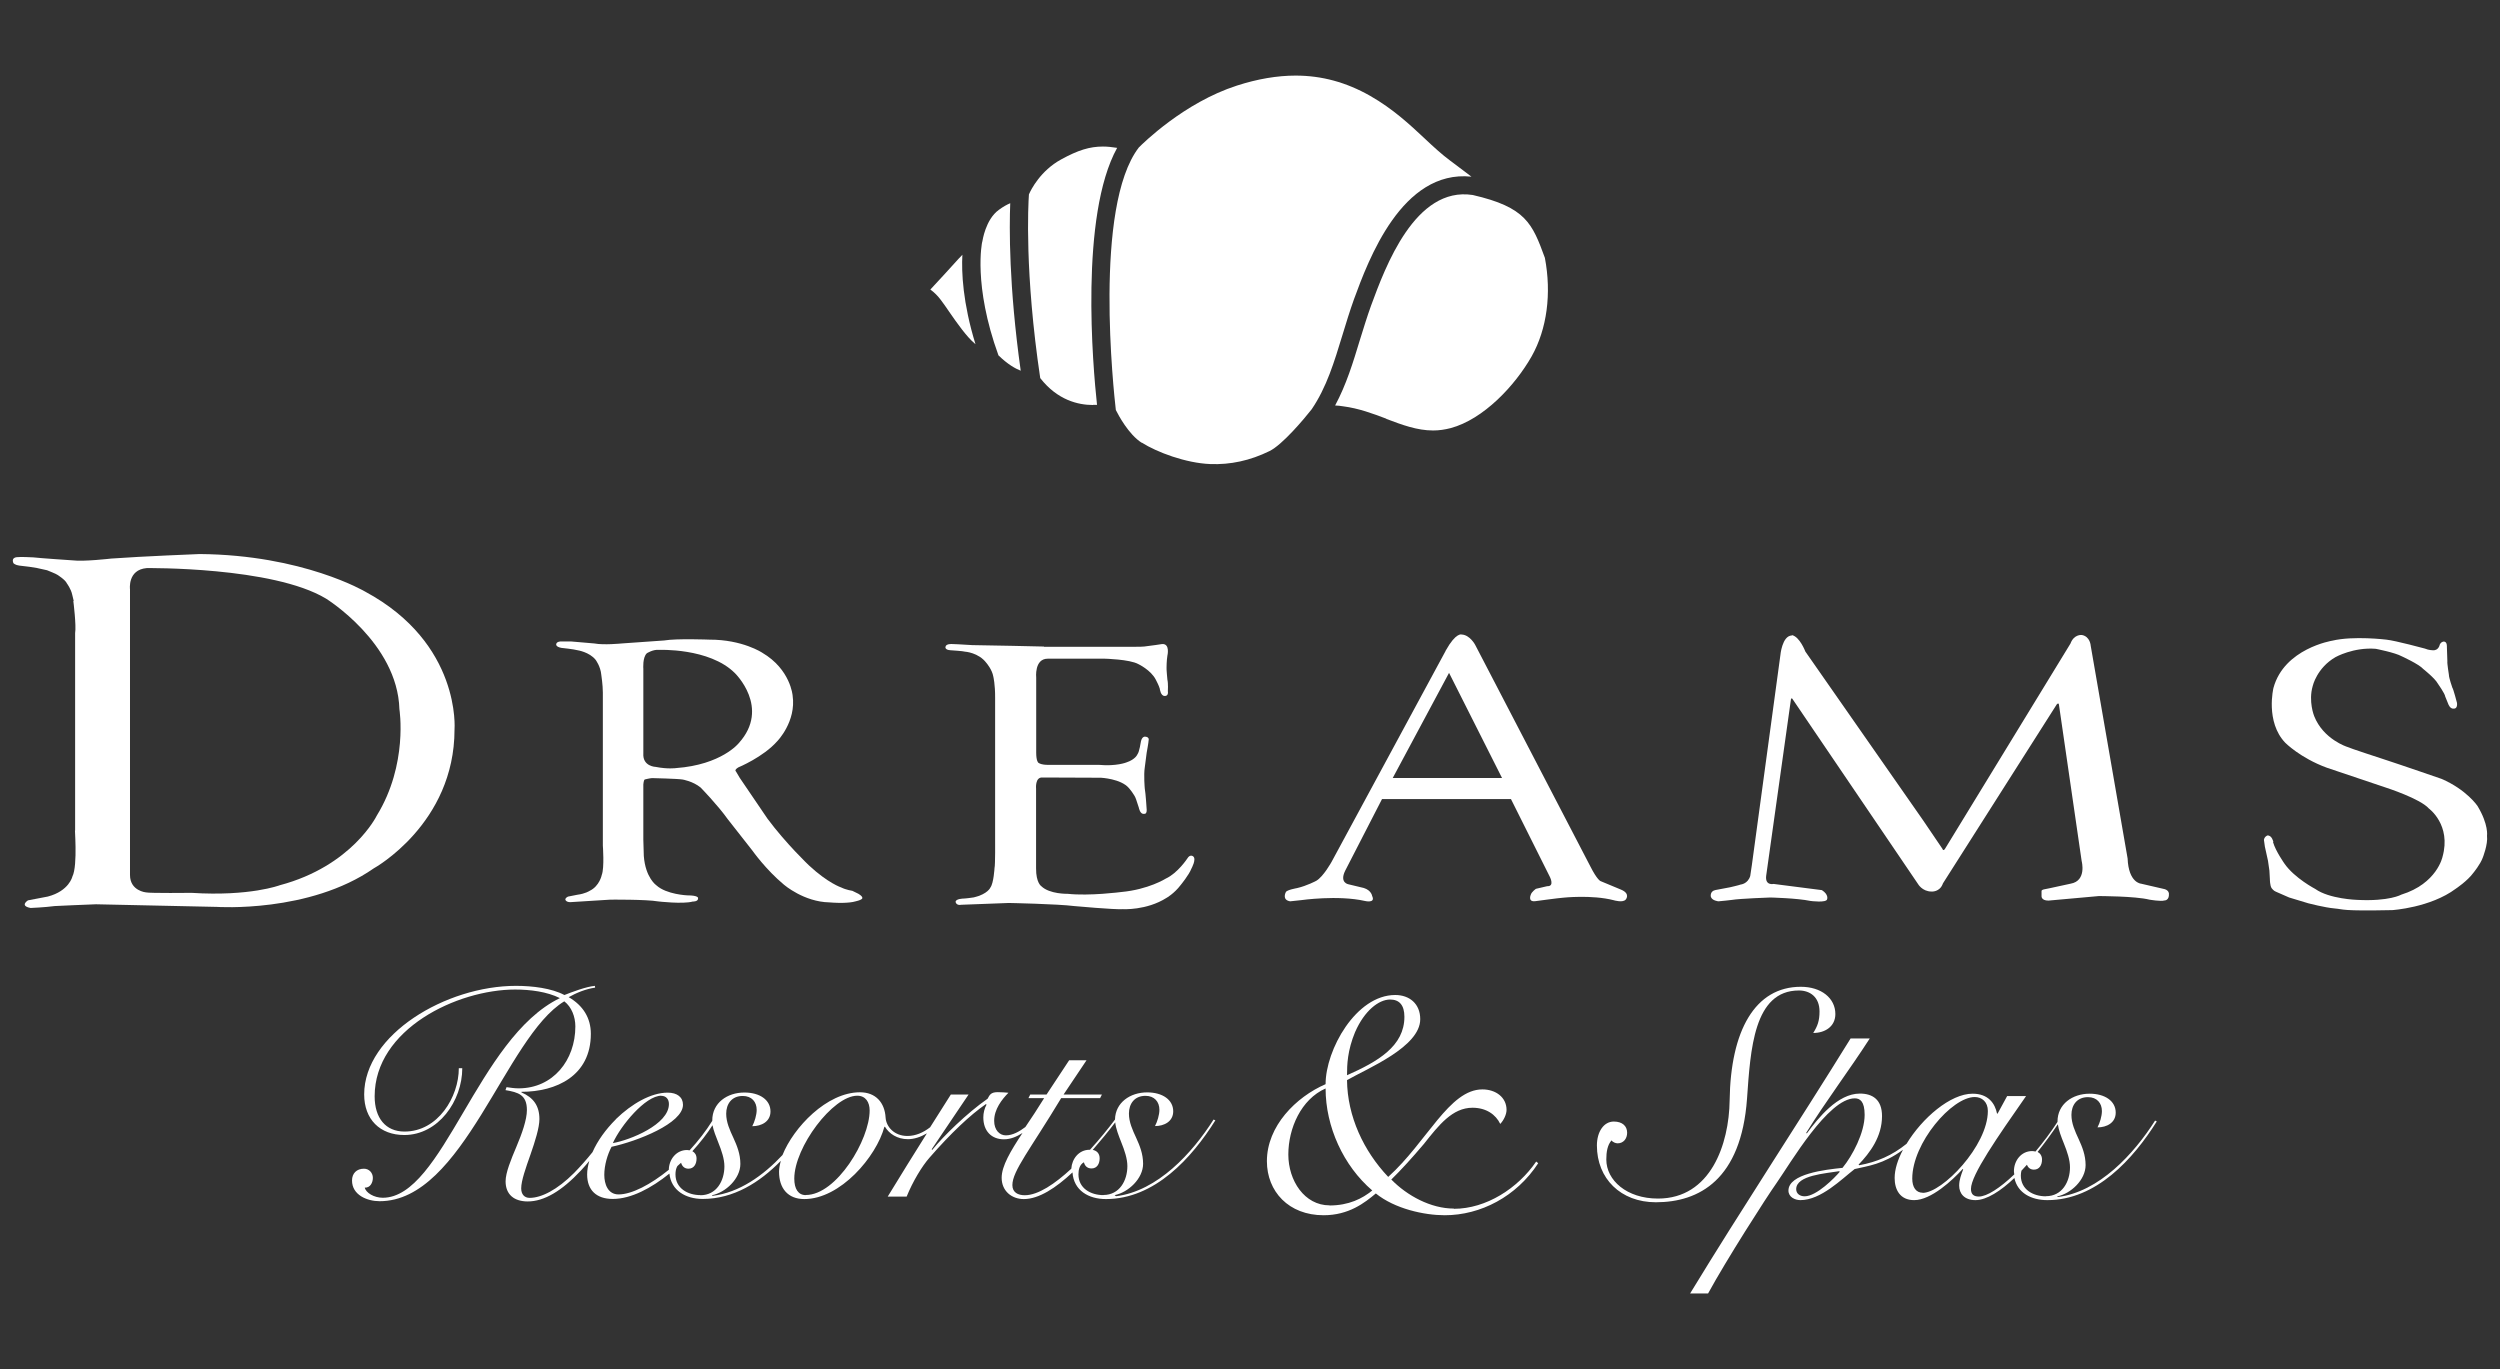 <svg xmlns="http://www.w3.org/2000/svg" id="uuid-2dda8f27-b8be-42b4-90d8-34abbc92c464" data-name="Capa 1" viewBox="0 0 210 115"><rect x="0" y="0" width="210" height="115" fill="#333333" stroke="none"/><defs><style>      .uuid-af3fe8a6-02cb-42b3-a73b-10bc8932e836 {        fill: #fff;        stroke-width: 0px;      }    </style></defs><g id="uuid-8e5ef219-822d-482d-9fbc-83abd9b794bd" data-name="uuid-3653b8d2-7fbf-49c6-8fa5-ab76cdc101aa"><g><path class="uuid-af3fe8a6-02cb-42b3-a73b-10bc8932e836" d="M80.59,21.66c-.8.89-1.62,1.78-2.44,2.66.33.24.63.54.89.89.2.26.44.61.7.99.65.94,1.46,2.09,2.13,2.65.02.02.05.04.07.06-1.07-3.48-1.18-6.05-1.1-7.51-.08.08-.16.18-.26.28h0v-.02Z"></path><path class="uuid-af3fe8a6-02cb-42b3-a73b-10bc8932e836" d="M82.52,20.27s-.01.05-.02.07h0s-.78,3.58,1.37,9.51c.77.75,1.41,1.11,1.87,1.29-1-7.12-.96-12.06-.88-14.07-.26.11-.58.28-.96.56-1.13.82-1.37,2.62-1.38,2.64h0Z"></path><path class="uuid-af3fe8a6-02cb-42b3-a73b-10bc8932e836" d="M91.81,34.01c.12,0,.23,0,.34,0-.35-3.24-1.46-15.88,1.69-21.59-.44-.07-.83-.11-1.2-.11-1.1,0-2.08.3-3.5,1.08-1.74.95-2.54,2.54-2.71,2.94-.06.85-.37,6.58.95,15.43,1.45,1.86,3.2,2.26,4.43,2.26Z"></path><path class="uuid-af3fe8a6-02cb-42b3-a73b-10bc8932e836" d="M116.46,35.19c1.32.5,2.58.97,3.92.97.5,0,.98-.07,1.48-.2,2.75-.74,5.4-3.56,6.8-6.03,1.29-2.29,1.68-5.28,1.11-8.27-1.06-2.9-1.6-4.25-6.06-5.28-4.84-.75-7.34,6.03-8.54,9.29-.34.94-.64,1.93-.94,2.89-.56,1.85-1.14,3.76-2.08,5.5.22,0,.44.04.67.07,1.32.17,2.49.61,3.63,1.04h0v.02Z"></path><path class="uuid-af3fe8a6-02cb-42b3-a73b-10bc8932e836" d="M95.91,37.18c1.27.81,3.71,1.72,5.74,1.8,1.7.07,3.36-.29,4.99-1.09,1.07-.52,2.9-2.69,3.54-3.51,1.26-1.85,1.9-3.99,2.59-6.25.3-.99.61-2,.96-2.98,1.21-3.3,4.02-10.92,9.87-10.31-.18-.14-.37-.28-.58-.44-.35-.26-.75-.56-1.21-.91-.7-.52-1.4-1.16-2.12-1.84-1.25-1.17-2.67-2.5-4.6-3.6-2.01-1.14-4.06-1.7-6.26-1.7-1.54,0-3.2.28-4.93.84-4.44,1.43-7.9,4.86-8.24,5.2-3.82,4.98-2.1,20.56-1.93,22.05.21.42,1.07,2.05,2.17,2.75h.01Z"></path></g><g><path class="uuid-af3fe8a6-02cb-42b3-a73b-10bc8932e836" d="M87.68,54.31s-5.21-.12-6-.12c0,0-1.06-.07-1.19-.07s-.5-.02-.5-.02c0,0-.53-.05-.57.24,0,0-.07.25.41.28,0,0,1.1.07,1.23.12,0,0,1.14.07,1.8.95,0,0,.48.55.58,1.15,0,0,.16.66.15,1.78v11.88s.02,2.16-.05,2.41c0,0-.07,1.26-.34,1.63,0,0-.21.56-1.4.84,0,0-.59.09-.87.1,0,0-.66.01-.66.28,0,0,.04.33.49.24l3.98-.15s4.09.08,5.5.26c0,0,3.41.31,4.07.26,0,0,2,.12,3.68-.95,0,0,.64-.36,1.18-1.07,0,0,.71-.86.91-1.39,0,0,.44-.79.15-1.02,0,0-.26-.23-.5.18,0,0-.8,1.22-1.8,1.68,0,0-1.45.92-3.75,1.13,0,0-2.66.35-4.5.15,0,0-1.51.04-2.21-.64,0,0-.45-.28-.44-1.5v-6.69s-.1-.99.54-.94l4.91.02s1.67.08,2.34.86c0,0,.48.54.61.95l.23.7s.1.59.45.52c0,0,.28.08.2-.51,0,0-.07-1.16-.15-1.62,0,0-.1-1.13,0-1.76l.16-1.24s.17-.93.16-1.02c0,0,.11-.3-.28-.33,0,0-.26-.05-.36.39,0,0-.14.92-.29,1.08,0,0-.15.44-.95.7,0,0-.83.33-2.27.2h-4.18s-.66.03-.93-.18c0,0-.18-.12-.18-.85v-6.3s-.17-1.59.97-1.59h4.79s2.08.05,2.81.45c0,0,1.07.5,1.48,1.32,0,0,.28.53.33.75,0,0,.07.63.42.61,0,0,.33.04.26-.41,0,0,.04-.62-.04-.96,0,0-.09-.94-.07-1.02,0,0,0-.56.07-.99,0,0,.25-1.02-.44-.98,0,0-1.02.16-1.29.18,0,0-.24.06-.99.05h-7.66.01v-.02Z"></path><path class="uuid-af3fe8a6-02cb-42b3-a73b-10bc8932e836" d="M52.23,54.05c.64-.05,3.55-.25,3.55-.25,1.08-.18,3.81-.07,3.81-.07,2.78-.01,4.44,1.1,4.44,1.1,2.37,1.39,2.55,3.59,2.55,3.59.32,2.2-1.29,3.84-1.29,3.84-1.18,1.34-3.27,2.2-3.27,2.2-.38.23-.2.34-.2.34l.32.54,2.33,3.43c1.56,2.1,3.48,3.92,3.48,3.92,1.61,1.5,2.72,1.86,2.72,1.86.4.2.93.28.93.28l.51.25c.53.32.26.45.26.45-.09.09-.49.18-.49.18-.29.09-.7.12-1.09.13-.58.01-1.12-.04-1.12-.04-2.14-.04-3.81-1.48-3.81-1.48-1.53-1.27-2.65-2.86-2.65-2.86l-2.08-2.65c-.87-1.22-2.28-2.66-2.28-2.66-.65-.53-1.51-.67-1.51-.67-.38-.07-2.57-.12-2.57-.12-.18.01-.59.11-.59.11-.11,0-.14.42-.14.42v4.64c0,.28.04,1.37.04,1.37.14,1.85,1.06,2.47,1.06,2.47.85.77,2.59.84,2.59.84.96,0,.91.23.91.23.03.31-.45.29-.45.29-.83.23-2.89-.01-2.89-.01-1.04-.18-4.03-.15-4.03-.15l-3.2.2c-.52.07-.58-.2-.58-.2,0-.18.24-.26.24-.26l.76-.15c.69-.09,1.04-.33,1.04-.33.84-.4,1.02-1.34,1.02-1.34.23-.59.09-2.46.09-2.46v-12.86c0-.63-.13-1.48-.13-1.48-.06-.72-.48-1.27-.48-1.27-.52-.65-1.51-.8-1.51-.8-.31-.09-1.37-.2-1.37-.2-.46-.09-.43-.28-.43-.28,0-.26.39-.26.39-.26h.84l1.98.17c.78.15,2.29,0,2.29,0h0ZM54.04,63.29c-.07,1.1,1.04,1.13,1.04,1.13,1.02.2,1.7.1,1.7.1,3.84-.28,5.28-2.1,5.28-2.1,2.69-2.98-.34-5.89-.34-5.89-2.15-2.13-6.39-1.94-6.39-1.94-.47-.05-.99.28-.99.28-.38.34-.3,1.31-.3,1.31v7.11Z"></path><path class="uuid-af3fe8a6-02cb-42b3-a73b-10bc8932e836" d="M190.96,70.71s-.12-.56-.5-.53c0,0-.25.09-.29.37l.08.57.26,1.18.12.83.04.72s0,.55.15.76c0,0,.17.23.35.29l1.12.49,1.62.49s1.38.36,2.2.43.47.23,4.84.14c0,0,3.2-.2,5.34-1.8,0,0,.98-.65,1.48-1.34,0,0,.57-.69.78-1.26,0,0,.45-1.12.36-1.84,0,0,.15-.94-.8-2.51,0,0-.91-1.36-3.01-2.27,0,0-3.41-1.18-5.01-1.7,0,0-2.71-.88-2.92-.99,0,0-2.01-.63-2.78-2.59,0,0-.5-1.23-.12-2.53,0,0,.34-1.51,1.91-2.42,0,0,1.51-.85,3.38-.7,0,0,1.61.31,2.19.63,0,0,1.45.66,1.81,1.07,0,0,.97.77,1.21,1.21,0,0,.61.86.63,1.1l.26.64s.15.45.51.37c0,0,.27,0,.22-.47,0,0-.31-1.2-.39-1.28,0,0-.3-.86-.29-1.08,0,0-.16-.99-.13-1.14l-.04-1.21s.04-.45-.26-.45c0,0-.22,0-.34.26,0,0-.09.53-.61.47,0,0-.31,0-.64-.14,0,0-2.47-.67-3.24-.75,0,0-2.76-.34-4.55.09,0,0-4.03.65-4.93,3.97,0,0-.69,2.84.99,4.6,0,0,1.26,1.28,3.5,2.1l4.99,1.68s2.85.92,3.57,1.74c0,0,1.91,1.37,1.15,4.07,0,0-.46,2.24-3.46,3.17,0,0-1,.58-3.71.44,0,0-2.33-.07-3.52-.92,0,0-1.74-.91-2.58-2.12,0,0-.75-1.06-.96-1.8v-.02l.02-.02Z"></path><path class="uuid-af3fe8a6-02cb-42b3-a73b-10bc8932e836" d="M6.19,50.47l-.12-.5c-.1-.5-.45-.96-.45-.96-.13-.31-.79-.72-.79-.72-.07-.07-.88-.39-.88-.39l-.86-.19-.63-.1-.84-.1h0s.34.04,0,0-.49-.2-.49-.2c-.23-.54.37-.51.37-.51.13-.04,1.3.02,1.3.02.45.06,3.3.25,3.3.25.91.12,3.24-.15,3.24-.15,2.59-.19,7.43-.38,7.43-.38,8.69.07,13.91,3.16,13.91,3.16,8.08,4.35,7.5,11.58,7.5,11.58,0,7.93-6.78,11.66-6.78,11.66-5.41,3.77-13.18,3.24-13.18,3.24l-10.16-.22c-.5.01-3.47.15-3.47.15-.8.11-2.02.16-2.02.16-.96-.18-.22-.64-.22-.64l1.67-.32c1.79-.47,2.06-1.68,2.06-1.68.48-.94.15-4.41.23-3.83v-16.61c.11-.64-.15-2.7-.15-2.7M10.92,73.5c0,1.34,1.34,1.46,1.34,1.46.31.08,3.84.04,3.84.04,4.9.31,7.4-.64,7.4-.64,6.09-1.62,8.15-5.85,8.15-5.85,2.65-4.31,1.9-8.94,1.9-8.94-.16-5.58-6.17-9.29-6.17-9.29-4.47-2.69-15.06-2.56-15.06-2.56-1.62.14-1.4,1.79-1.4,1.79v23.98h0Z"></path><path class="uuid-af3fe8a6-02cb-42b3-a73b-10bc8932e836" d="M121.44,54.65c.87-1.56,1.34-1.35,1.34-1.35.69.03,1.13.86,1.13.86l9.67,18.6c.58,1.15.86,1.25.86,1.25l1.73.72c.81.34.4.82.4.82-.23.31-1.01.07-1.01.07-1.86-.48-4.29-.21-4.29-.21-.32.02-2.32.29-2.32.29-.63.07-.37-.53-.37-.53.07-.26.44-.51.44-.51l.94-.22c.68.03.2-.84.2-.84l-3.24-6.48h-10.83l-3.1,6.03c-.49,1.01.28,1.13.28,1.13l1.29.31c.64.2.7.67.7.67.31.65-.61.42-.61.42-2.26-.51-5.34-.07-5.34-.07-.27.03-.94.1-.94.1-.72-.12-.36-.77-.36-.77.07-.19.94-.34.94-.34.83-.19,1.61-.61,1.61-.61.6-.34,1.29-1.59,1.29-1.59l9.58-17.72h-.01l.02-.03ZM116.99,65.35h9.18l-4.45-8.83-4.73,8.83Z"></path><path class="uuid-af3fe8a6-02cb-42b3-a73b-10bc8932e836" d="M150.51,53.38c-.82.03-.96,1.67-.96,1.67l-2.39,17.59-.14.94c-.2.67-.8.72-.8.72-.11.05-.89.23-.89.23l-1.22.23c-.5.09-.4.56-.4.56.09.34.64.39.64.39.15,0,1.14-.12,1.14-.12.66-.11,3.21-.2,3.21-.2,0,0,2.24.05,3.39.29,0,0,1.34.18,1.39-.15,0,0,.15-.38-.44-.76l-4.06-.52s-.73.17-.62-.69l2.08-14.82s.04-.15.12-.04l10.55,15.55s.35.63,1.13.64c0,0,.71.07.97-.69l9.55-15.02s.15-.19.19,0l1.91,13.15s.45,1.66-.93,1.9l-1.8.39-.45.09s-.14.03-.19.11v.46s-.03.37.58.37l4.23-.38s3.05,0,4.25.3c0,0,.98.17,1.26.07,0,0,.42.02.38-.58,0,0,0-.26-.35-.37l-1.99-.46s-1.05-.06-1.13-2.12l-3.1-17.87s-.04-.77-.74-.9c0,0-.66-.09-.96.72l-10.55,17.26s-.14.2-.2-.01l-1.62-2.39-9.9-14.19s-.47-1.25-1.13-1.38v.03h0Z"></path></g><g><path class="uuid-af3fe8a6-02cb-42b3-a73b-10bc8932e836" d="M122.12,101.52c-1.93,0-3.92-1.08-5.25-2.44.8-.78,1.73-1.8,2.73-2.98,1.26-1.59,2.4-3.05,4.09-3.05,1.16,0,1.96.58,2.33,1.36.3-.31.53-.81.53-1.18,0-1.05-.9-1.72-2.03-1.72-2.79,0-4.65,4.41-7.91,7.35-2.06-2.17-3.43-5.08-3.46-8.13,1.7-.98,6.15-2.78,6.15-5.12,0-1.29-.9-2.03-2.1-2.03-3.3,0-5.85,4.61-5.85,7.49-2.49,1.08-4.93,3.52-4.93,6.47,0,2.54,1.83,4.54,4.76,4.54,2.13,0,3.46-1.05,4.39-1.83,1.59,1.29,4.06,1.83,5.79,1.83,3,0,6.02-1.56,7.85-4.37l-.17-.14c-1.53,2.24-4.19,3.97-6.92,3.97h0v-.02ZM113.84,86.67c.77-1.76,1.97-2.71,2.93-2.71.77,0,1.2.47,1.2,1.45,0,2.47-2.23,3.76-4.82,4.91,0-.88.03-2.07.69-3.66h0ZM111.68,101.25c-2.1,0-3.46-2.07-3.46-4.27s1.07-4.64,3.13-5.55c0,3.22,1.5,6.5,3.92,8.57-.83.68-1.97,1.26-3.6,1.26h.01Z"></path><path class="uuid-af3fe8a6-02cb-42b3-a73b-10bc8932e836" d="M93.68,100.44l-.05-.05c1.15-.23,2.39-1.39,2.39-2.63,0-.85-.29-1.54-.58-2.18-.31-.67-.61-1.32-.61-2.04,0-.82.46-1.49,1.39-1.49.75,0,1.17.5,1.17,1.17,0,.42-.17.99-.37,1.37.78,0,1.53-.39,1.53-1.24,0-.97-.9-1.59-2.19-1.59-1.42,0-2.67.85-2.7,2.28-.56.75-1.29,1.65-2.1,2.54h-.04c-.89,0-1.48.76-1.53,1.59-1.36,1.26-2.78,2.23-3.91,2.23-.56,0-1.04-.23-1.04-.85,0-1.19,1.49-2.98,4.1-7.31h3.27l.15-.3h-3.22l1.93-2.88h-1.46l-1.9,2.88h-1.37l-.15.3h1.32c-.54.88-1.08,1.69-1.58,2.43-.49.37-1.06.7-1.64.7-.53,0-.98-.45-.98-1.22,0-.97.64-1.79,1.2-2.36-.29-.02-.56-.05-.9-.05-.58,0-.68.23-.85.55-1.75,1.22-3.73,3.16-4.65,4.3l-.05-.05,3.1-4.6h-1.49c-.59.92-1.16,1.83-1.74,2.75-.58.45-1.22.73-1.91.73-1.1,0-1.78-.77-1.83-1.54-.07-1.26-.83-2.13-2.15-2.13-2.8,0-5.59,2.97-6.51,5.27-1.62,1.73-3.63,3.16-5.88,3.43l-.05-.05c1.15-.23,2.39-1.39,2.39-2.63,0-.85-.29-1.54-.58-2.18-.31-.67-.61-1.32-.61-2.04,0-.82.46-1.49,1.39-1.49.76,0,1.17.5,1.17,1.17,0,.42-.17.99-.37,1.37.78,0,1.53-.39,1.53-1.24,0-.97-.9-1.59-2.19-1.59-1.44,0-2.7.87-2.7,2.34v.04c-.53.85-1.19,1.7-1.91,2.48-.07-.01-.13-.03-.21-.03-.91,0-1.52.8-1.53,1.66-1.53,1.24-3.11,2.07-4.22,2.07-.9,0-1.2-.87-1.2-1.64,0-.82.27-1.72.61-2.36,2.17-.47,6-1.97,6-3.53,0-.64-.49-1.02-1.29-1.02-1.4,0-3.02.94-4.33,2.21h0s-.02.02-.03.04c-.83.83-1.53,1.79-1.95,2.75-.5.62-1.02,1.21-1.55,1.75-1.42,1.42-2.75,2.09-3.73,2.09-.44,0-.71-.3-.71-.8,0-.64.39-1.74.78-2.84.39-1.12.75-2.26.75-2.98,0-1.12-.51-1.81-1.51-2.24v-.05c2.93,0,5.83-1.34,5.83-4.87,0-1.34-.66-2.38-1.86-3.08.66-.37,1.44-.69,2.22-.8l-.02-.15c-.75.07-1.93.52-2.56.77-1.07-.57-2.68-.77-4.07-.77-5.88,0-12.75,4.1-12.75,9.12,0,2.09,1.32,3.41,3.37,3.41,2.85,0,4.87-2.86,4.87-5.61h-.29c0,2.41-1.75,5.32-4.56,5.32-1.59,0-2.51-1.14-2.51-2.96,0-5.64,6.93-8.97,11.8-8.97,1.27,0,2.68.18,3.76.72-6.93,3.35-9.81,16.77-14.88,16.77-.73,0-1.42-.42-1.51-.85.46.02.68-.42.68-.82,0-.42-.31-.77-.75-.77-.61,0-1,.39-1,.99,0,1.22,1.27,1.74,2.32,1.74,7.05,0,10.56-13.81,15.51-16.79.61.47.93,1.29.93,2.11,0,2.84-1.88,5.2-4.76,5.2-.34,0-.68-.05-1.02-.1l-.09.25c1.07.18,1.8.39,1.8,1.67,0,.82-.42,1.99-.88,3.08s-.91,2.18-.91,2.91c0,1.12.73,1.69,1.86,1.69,1.37,0,2.85-.87,4.46-2.59.26-.27.48-.54.71-.81-.11.39-.18.77-.18,1.13,0,1.32.78,2.06,2.15,2.06,1.55,0,3.24-.91,4.76-2.13.15,1.42,1.37,2.13,2.8,2.13,2.59,0,4.79-1.39,6.56-3.2-.09.33-.15.64-.15.92,0,1.37.73,2.29,2.12,2.29,3.03,0,6.05-3.55,6.73-6.07h.05c.34.57,1.02,1.04,1.93,1.04.51,0,1.06-.18,1.59-.49-1.12,1.78-2.21,3.54-3.29,5.31h1.59c.51-1.26,1.29-2.56,1.93-3.28,1.78-2.04,3.41-3.58,4.73-4.49l.05.05c-.17.3-.27.69-.27,1.07,0,1.14.68,1.84,1.73,1.84.57,0,1.09-.23,1.56-.53-1.01,1.53-1.75,2.78-1.75,3.76,0,1.12.85,1.79,1.86,1.79,1.27,0,2.7-.94,4.09-2.24.1,1.51,1.34,2.24,2.81,2.24,4.1,0,7.22-3.46,9.19-6.61l-.15-.07c-1.78,2.81-4.71,6.01-8.19,6.44v-.03h-.06ZM55.55,92.05c.37,0,.64.25.64.69,0,1.72-3.27,3.03-4.71,3.28.66-1.47,2.73-3.98,4.07-3.98h0ZM58.84,100.39c-1.07,0-2.1-.57-2.1-1.74,0-.25.04-.5.16-.7.1-.09.21-.19.31-.28.08.28.27.5.62.5.46,0,.68-.39.68-.85,0-.31-.14-.5-.35-.62.68-.75,1.26-1.5,1.69-2.18.09.46.29.95.49,1.46.27.67.51,1.37.51,1.99,0,1.22-.66,2.43-2.02,2.43h0ZM67.69,100.39c-.64,0-.97-.52-.97-1.39,0-2.63,3.24-6.96,5.29-6.96.71,0,1.04.55,1.04,1.24,0,2.46-2.78,7.1-5.36,7.1h0ZM92.69,100.39c-1.07,0-2.1-.57-2.1-1.74,0-.39.09-.82.46-1.02.07.3.27.52.64.52.46,0,.68-.39.68-.85,0-.4-.23-.64-.58-.71.67-.77,1.32-1.56,1.89-2.31.05.52.28,1.09.51,1.68.27.67.51,1.37.51,1.99,0,1.22-.66,2.43-2.02,2.43h0Z"></path><path class="uuid-af3fe8a6-02cb-42b3-a73b-10bc8932e836" d="M146.75,92.29c.29-4.12.56-9.09,4.36-9.09.95,0,1.73.57,1.73,1.76,0,.8-.17,1.24-.53,1.81,1,0,1.86-.55,1.86-1.59,0-1.34-1.19-2.29-2.9-2.29-3.85,0-5.9,3.68-5.98,9.54-.05,3.68-1.59,8.25-6.02,8.25-2.63,0-4.34-1.54-4.34-3.28,0-.62.09-1.22.44-1.61.09.15.34.25.51.25.49,0,.8-.39.8-.89,0-.55-.39-.94-1.12-.94-.85,0-1.42.87-1.42,2.01,0,2.78,2,4.77,4.95,4.77,3.63,0,7.17-1.89,7.66-8.7h0Z"></path><path class="uuid-af3fe8a6-02cb-42b3-a73b-10bc8932e836" d="M181.04,94.11c-1.78,2.81-4.71,6.01-8.19,6.44l-.05-.05c1.15-.23,2.39-1.39,2.39-2.63,0-.85-.29-1.54-.58-2.18-.31-.67-.61-1.32-.61-2.04,0-.82.46-1.49,1.39-1.49.75,0,1.17.5,1.17,1.17,0,.42-.17.99-.37,1.37.78,0,1.53-.39,1.53-1.24,0-.97-.9-1.59-2.19-1.59-1.44,0-2.7.87-2.7,2.34v.03c-.58.89-1.21,1.73-1.85,2.49-.09-.02-.18-.04-.28-.04-.93,0-1.53.82-1.53,1.69,0,.09.02.18.03.27-1.21,1.15-2.3,1.86-2.98,1.86-.44,0-.66-.2-.66-.64,0-1.17,2.24-4.37,4.63-7.8h-1.59l-.8,1.47h-.05c-.17-.85-.73-1.67-2.05-1.67-1.87,0-4.24,2.05-5.55,4.21-1.22.98-2.48,1.53-3.98,1.8l-.05-.05c.95-.99,1.97-2.34,1.97-4.08,0-1.39-.8-1.89-1.86-1.89-1.86,0-3.49,2.04-4.46,3.35l-.05-.05c1.68-2.71,3.63-5.27,5.34-7.93h-1.61c-4.44,7.18-9.12,14.26-13.48,21.42h1.51c1.53-2.81,4.85-8,5.76-9.29,1.13-1.61,4.32-7.1,6.56-7.1.44,0,.83.25.83,1.39,0,1.49-1.02,3.43-1.86,4.45-1.46.15-4.54.5-4.54,1.91,0,.55.56.8,1,.8,1.73,0,3.46-1.76,4.56-2.61,1.1-.26,2.4-.39,4.06-1.62-.44.83-.7,1.65-.7,2.37,0,.97.44,1.86,1.64,1.86,1.42,0,3.22-1.67,4.07-2.61l.05.02c-.17.45-.34.89-.34,1.37,0,.67.44,1.22,1.37,1.22s2.13-.77,3.27-1.86c.26,1.26,1.42,1.86,2.77,1.86,4.1,0,7.22-3.46,9.19-6.61l-.15-.07h0v-.02ZM151.59,100.49c-.37,0-.71-.2-.71-.6,0-1.17,2.48-1.32,3.61-1.51l.05.05c-.42.5-1.95,2.06-2.95,2.06h0ZM161.51,100.19c-.56,0-.88-.45-.88-1.19,0-2.98,3.32-6.85,5.25-6.85.61,0,1.1.42,1.1,1.17,0,2.93-3.83,6.88-5.47,6.88h0ZM171.85,100.49c-1.07,0-2.1-.57-2.1-1.74,0-.14.02-.28.05-.41.15-.16.31-.33.46-.5.09.23.28.41.59.41.46,0,.68-.39.68-.85,0-.31-.15-.52-.37-.64.63-.79,1.21-1.59,1.7-2.32.07.5.28,1.05.51,1.62.27.67.51,1.37.51,1.99,0,1.22-.66,2.43-2.02,2.43h0Z"></path></g></g></svg>